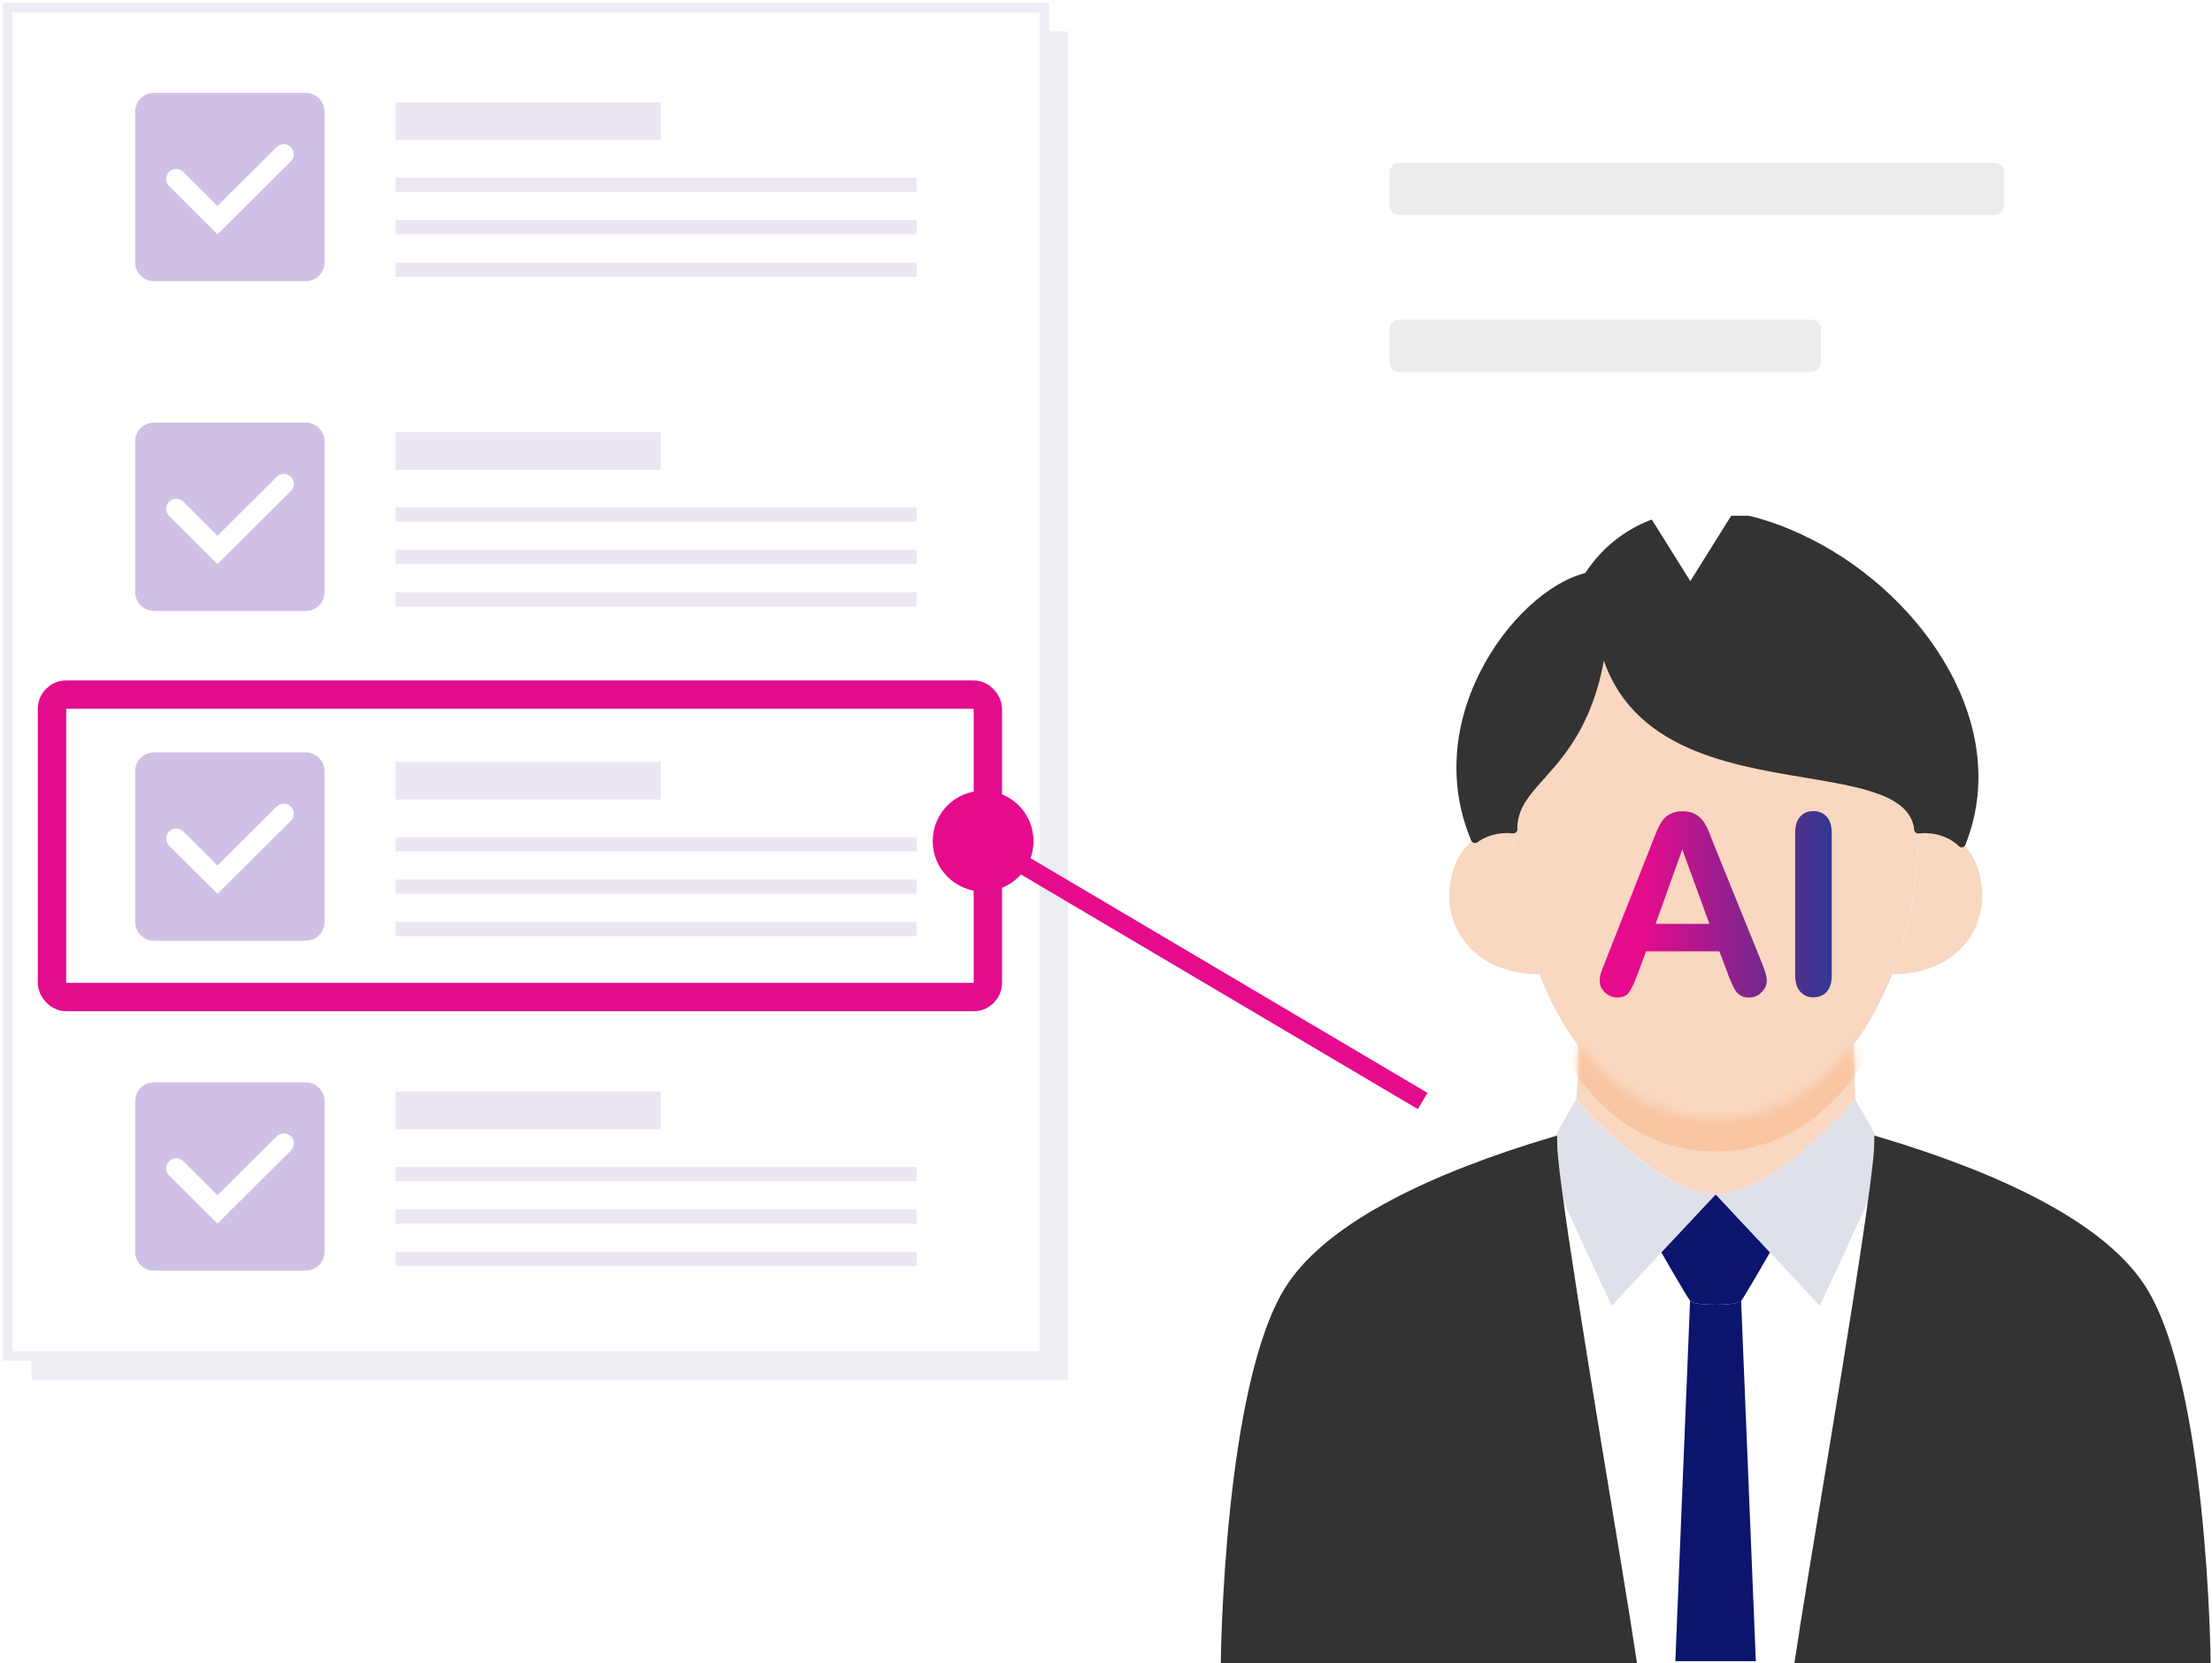 <svg width="234" height="176" viewBox="0 0 234 176" fill="none" xmlns="http://www.w3.org/2000/svg">
<g clip-path="url(#clip0_868_13797)">
<g clip-path="url(#clip1_868_13797)">
<path d="M207.525 89.19C208.802 90.354 209.612 92.188 209.688 94.54C209.827 98.955 206.475 103.079 200.188 103.079H200.176C201.997 98.348 202.959 92.997 202.959 87.735C204.729 87.571 206.349 88.089 207.538 89.19H207.525Z" fill="#F9D7C0"/>
<path d="M160.055 87.735C160.055 92.997 161.016 98.373 162.85 103.078H162.837C156.551 103.078 153.173 98.955 153.325 94.54C153.414 91.859 154.438 89.86 156.032 88.747C157.145 87.95 158.537 87.596 160.055 87.735Z" fill="#F9D7C0"/>
<path d="M169.541 67.851C173.703 86.458 201.822 78.261 202.948 87.735C202.948 92.997 201.986 98.348 200.165 103.066C199.102 105.811 197.749 108.353 196.105 110.529C192.525 115.31 187.592 118.422 181.495 118.422C175.398 118.422 170.465 115.323 166.885 110.529C165.253 108.353 163.887 105.836 162.85 103.079C161.003 98.36 160.055 92.997 160.055 87.735C160.055 82.03 167.783 81.588 169.541 67.851Z" fill="#F9D7C0"/>
<path d="M202.945 87.735C201.806 78.248 173.7 86.458 169.538 67.851C167.78 81.588 160.052 82.03 160.052 87.735C158.521 87.596 157.142 87.95 156.029 88.747C150.641 75.946 160.785 62.69 167.97 61.008C179.721 42.527 216.353 67.029 207.511 89.19C206.322 88.089 204.716 87.571 202.932 87.735H202.945Z" fill="#333333"/>
<path d="M192.51 138.192C192.51 138.192 196.874 128.731 198.303 125.644C196.722 137.762 191.675 166.855 190.359 175.773H185.755L184.199 137.661C184.73 136.915 187.248 132.525 187.248 132.525C189.36 134.777 191.485 137.079 192.51 138.192Z" fill="white"/>
<path d="M164.695 125.657C166.125 128.743 170.489 138.192 170.489 138.192C171.513 137.079 173.638 134.79 175.751 132.525C175.751 132.525 178.268 136.927 178.799 137.661L177.243 175.773H172.639C171.323 166.88 166.276 137.787 164.695 125.67V125.657Z" fill="white"/>
<path d="M166.732 116.335C167.605 117.41 175.789 126.353 181.493 126.378C181.493 126.378 178.635 129.426 175.751 132.513C173.638 134.777 171.513 137.066 170.489 138.18C170.489 138.18 166.125 128.731 164.696 125.644C164.392 123.317 164.215 121.635 164.215 120.8C164.556 120.129 166.732 116.309 166.732 116.309V116.335Z" fill="#DFE1EA"/>
<path d="M196.269 116.335C196.269 116.335 198.445 120.142 198.786 120.825C198.786 121.66 198.609 123.342 198.306 125.644C196.876 128.731 192.513 138.192 192.513 138.192C191.488 137.079 189.363 134.777 187.25 132.526C184.367 129.439 181.508 126.391 181.508 126.391C187.213 126.353 195.409 117.423 196.269 116.347V116.335Z" fill="#DFE1EA"/>
<path d="M181.507 118.384C187.603 118.384 192.537 115.285 196.116 110.491C196.116 112.337 196.192 114.564 196.281 116.335C195.408 117.41 187.224 126.353 181.519 126.378C175.815 126.34 167.618 117.41 166.758 116.335C166.973 114.21 166.922 112.325 166.922 110.491C170.502 115.272 175.435 118.384 181.532 118.384H181.507Z" fill="#F9D7C0"/>
<mask id="mask0_868_13797" style="mask-type:luminance" maskUnits="userSpaceOnUse" x="166" y="110" width="31" height="17">
<path d="M181.507 118.384C187.603 118.384 192.537 115.285 196.116 110.491C196.116 112.337 196.192 114.564 196.281 116.335C195.408 117.41 187.224 126.353 181.519 126.378C175.815 126.34 167.618 117.41 166.758 116.335C166.973 114.21 166.922 112.325 166.922 110.491C170.502 115.272 175.435 118.384 181.532 118.384H181.507Z" fill="white"/>
</mask>
<g mask="url(#mask0_868_13797)">
<path d="M202.949 91.15C202.949 96.412 201.987 101.763 200.166 106.481C199.103 109.226 197.75 111.768 196.105 113.944C192.526 118.725 187.593 121.837 181.496 121.837C175.399 121.837 170.466 118.738 166.886 113.944C165.242 111.768 163.888 109.226 162.826 106.481C161.004 101.763 160.043 96.412 160.043 91.15C160.22 83.877 187.555 92.289 188.858 72.379C191.501 86.647 200.697 90.973 202.936 91.15H202.949Z" fill="#F9C5A2"/>
</g>
<path d="M184.187 137.661C183.795 138.192 179.191 138.192 178.798 137.661C178.267 136.915 175.75 132.525 175.75 132.525C178.634 129.439 181.493 126.391 181.493 126.391C181.493 126.391 184.351 129.439 187.235 132.525C187.235 132.525 184.718 136.927 184.187 137.661Z" fill="#0B156D"/>
<path d="M184.187 137.661L185.743 175.773H177.23L178.786 137.661C179.178 138.192 183.783 138.192 184.175 137.661H184.187Z" fill="#0B156D"/>
<path d="M172.639 175.773H129.645C129.645 175.773 129.948 146.085 136.639 136.118C141.003 129.616 151.793 124.544 164.214 120.825C164.214 121.66 164.392 123.342 164.695 125.67C166.276 137.788 171.323 166.88 172.639 175.773Z" fill="#333333" stroke="#333333" stroke-miterlimit="10"/>
<path d="M198.303 125.644C198.607 123.342 198.784 121.66 198.784 120.825C211.205 124.544 222.007 129.616 226.359 136.118C233.063 146.073 233.354 175.773 233.354 175.773H190.359C191.675 166.855 196.722 137.775 198.303 125.644Z" fill="#333333" stroke="#333333" stroke-miterlimit="10"/>
<path d="M160.068 88.178C159.827 88.178 159.625 87.975 159.625 87.735C159.625 85.231 161.042 83.637 162.699 81.79C165.102 79.096 168.1 75.756 169.112 67.787C169.137 67.547 169.339 67.37 169.605 67.408C169.845 67.433 170.023 67.661 169.985 67.901C168.935 76.148 165.709 79.754 163.356 82.385C161.699 84.231 160.51 85.572 160.51 87.735C160.51 87.975 160.308 88.178 160.068 88.178Z" fill="#333333"/>
<path d="M202.948 88.178C202.72 88.178 202.53 88.013 202.505 87.786C202.075 84.143 196.939 83.295 191.007 82.296C182.355 80.854 171.591 79.045 169.111 67.939C169.061 67.699 169.212 67.459 169.453 67.408C169.706 67.357 169.933 67.509 169.984 67.749C172.337 78.286 182.772 80.032 191.159 81.436C197.445 82.486 202.884 83.396 203.39 87.697C203.416 87.937 203.251 88.165 202.998 88.19C202.986 88.19 202.96 88.19 202.948 88.19V88.178Z" fill="#333333"/>
<path d="M156.033 89.19C155.856 89.19 155.691 89.088 155.628 88.924C153.25 83.295 153.604 76.933 156.627 71.013C159.321 65.713 163.85 61.526 167.885 60.59C168.125 60.527 168.366 60.679 168.416 60.919C168.467 61.159 168.328 61.4 168.087 61.45C164.356 62.323 159.967 66.421 157.424 71.418C154.527 77.097 154.186 83.194 156.45 88.57C156.551 88.797 156.45 89.05 156.21 89.152C156.147 89.177 156.096 89.19 156.033 89.19Z" fill="#333333"/>
<path d="M207.512 89.632C207.512 89.632 207.398 89.632 207.348 89.607C207.12 89.519 207.006 89.253 207.095 89.025C211.889 77.047 202.857 63.803 191.372 57.921C183.745 54.013 173.689 52.849 168.351 61.248C168.224 61.45 167.946 61.514 167.743 61.387C167.541 61.261 167.478 60.982 167.604 60.78C171.323 54.936 179.621 50.901 191.777 57.137C203.616 63.196 212.901 76.907 207.917 89.367C207.854 89.544 207.677 89.645 207.5 89.645L207.512 89.632Z" fill="#333333"/>
<path d="M207.524 89.633C207.423 89.633 207.309 89.595 207.221 89.519C206.133 88.507 204.627 88.039 202.983 88.178C202.717 88.216 202.528 88.013 202.502 87.773C202.477 87.533 202.654 87.318 202.907 87.293C204.792 87.115 206.537 87.685 207.815 88.861C207.992 89.025 208.005 89.304 207.84 89.493C207.752 89.582 207.638 89.633 207.511 89.633H207.524Z" fill="#333333"/>
<path d="M156.031 89.19C155.892 89.19 155.752 89.127 155.677 89C155.537 88.798 155.575 88.519 155.778 88.38C156.992 87.52 158.472 87.141 160.104 87.292C160.344 87.318 160.521 87.533 160.508 87.773C160.483 88.013 160.255 88.191 160.028 88.178C158.624 88.051 157.334 88.368 156.309 89.101C156.233 89.165 156.145 89.19 156.056 89.19H156.031Z" fill="#333333"/>
<path d="M182.795 103.053L181.884 100.663H174.131L173.22 103.104C172.866 104.053 172.562 104.698 172.309 105.039C172.056 105.368 171.651 105.545 171.069 105.545C170.589 105.545 170.159 105.368 169.779 105.014C169.412 104.66 169.223 104.255 169.223 103.8C169.223 103.534 169.261 103.268 169.349 102.99C169.438 102.712 169.577 102.332 169.779 101.839L174.662 89.456C174.801 89.101 174.965 88.671 175.168 88.178C175.357 87.685 175.572 87.267 175.788 86.938C176.003 86.609 176.293 86.344 176.66 86.141C177.027 85.939 177.47 85.838 177.988 85.838C178.507 85.838 178.975 85.939 179.329 86.141C179.683 86.344 179.974 86.609 180.202 86.926C180.417 87.242 180.607 87.596 180.759 87.963C180.91 88.33 181.1 88.823 181.34 89.443L186.324 101.75C186.716 102.686 186.906 103.369 186.906 103.787C186.906 104.204 186.716 104.634 186.35 105.001C185.983 105.368 185.54 105.558 185.021 105.558C184.718 105.558 184.452 105.507 184.237 105.393C184.022 105.279 183.832 105.14 183.693 104.951C183.541 104.761 183.39 104.483 183.213 104.09C183.048 103.711 182.896 103.369 182.782 103.066L182.795 103.053ZM175.142 97.753H180.835L177.963 89.886L175.142 97.753ZM189.904 103.18V88.165C189.904 87.381 190.081 86.799 190.435 86.407C190.789 86.015 191.245 85.825 191.814 85.825C192.383 85.825 192.864 86.015 193.231 86.407C193.585 86.787 193.775 87.381 193.775 88.165V103.18C193.775 103.964 193.597 104.558 193.231 104.951C192.876 105.343 192.396 105.532 191.814 105.532C191.232 105.532 190.802 105.33 190.448 104.938C190.094 104.546 189.904 103.951 189.904 103.18Z" fill="url(#paint0_linear_868_13797)"/>
</g>
<g clip-path="url(#clip2_868_13797)">
<path d="M112.998 3.317H3.332V146H112.998V3.317Z" fill="#EDEEF4"/>
<path d="M110.467 0.797H0.801V143.48H110.467V0.797Z" fill="white" stroke="#EDEEF4" stroke-miterlimit="10"/>
<path d="M32.329 9.824H16.3C15.194 9.824 14.297 10.716 14.297 11.817V27.765C14.297 28.866 15.194 29.758 16.3 29.758H32.329C33.435 29.758 34.332 28.866 34.332 27.765V11.817C34.332 10.716 33.435 9.824 32.329 9.824Z" fill="#CFC1E5"/>
<path d="M96.957 18.802H41.852V20.301H96.957V18.802Z" fill="#EBE6F1"/>
<path d="M96.957 23.283H41.852V24.782H96.957V23.283Z" fill="#EBE6F1"/>
<path d="M96.957 27.781H41.852V29.28H96.957V27.781Z" fill="#EBE6F1"/>
<path d="M69.901 10.828H41.852V14.815H69.901V10.828Z" fill="#EBE6F1"/>
<path d="M23 24.783L17.887 19.695C17.47 19.281 17.47 18.611 17.887 18.196C18.303 17.782 18.977 17.782 19.393 18.196L23 21.8L29.267 15.565C29.684 15.15 30.357 15.15 30.774 15.565C31.19 15.979 31.19 16.649 30.774 17.064L23.016 24.783H23Z" fill="white"/>
<path d="M32.329 44.717H16.3C15.194 44.717 14.297 45.609 14.297 46.711V62.658C14.297 63.759 15.194 64.651 16.3 64.651H32.329C33.435 64.651 34.332 63.759 34.332 62.658V46.711C34.332 45.609 33.435 44.717 32.329 44.717Z" fill="#CFC1E5"/>
<path d="M96.957 53.696H41.852V55.195H96.957V53.696Z" fill="#EBE6F1"/>
<path d="M96.957 58.177H41.852V59.676H96.957V58.177Z" fill="#EBE6F1"/>
<path d="M96.957 62.674H41.852V64.173H96.957V62.674Z" fill="#EBE6F1"/>
<path d="M69.901 45.722H41.852V49.709H69.901V45.722Z" fill="#EBE6F1"/>
<path d="M23 59.676L17.887 54.589C17.47 54.174 17.47 53.504 17.887 53.09C18.303 52.675 18.977 52.675 19.393 53.09L23 56.694L29.267 50.458C29.684 50.044 30.357 50.044 30.774 50.458C31.19 50.873 31.19 51.543 30.774 51.957L23.016 59.676H23Z" fill="white"/>
<path d="M32.329 79.61H16.3C15.194 79.61 14.297 80.503 14.297 81.604V97.551C14.297 98.652 15.194 99.545 16.3 99.545H32.329C33.435 99.545 34.332 98.652 34.332 97.551V81.604C34.332 80.503 33.435 79.61 32.329 79.61Z" fill="#CFC1E5"/>
<path d="M96.957 88.589H41.852V90.088H96.957V88.589Z" fill="#EBE6F1"/>
<path d="M96.957 93.07H41.852V94.569H96.957V93.07Z" fill="#EBE6F1"/>
<path d="M96.957 97.567H41.852V99.066H96.957V97.567Z" fill="#EBE6F1"/>
<path d="M69.901 80.615H41.852V84.602H69.901V80.615Z" fill="#EBE6F1"/>
<path d="M23 94.569L17.887 89.482C17.47 89.067 17.47 88.397 17.887 87.983C18.303 87.568 18.977 87.568 19.393 87.983L23 91.587L29.267 85.352C29.684 84.937 30.357 84.937 30.774 85.352C31.19 85.766 31.19 86.436 30.774 86.851L23.016 94.569H23Z" fill="white"/>
<path d="M32.329 114.52H16.3C15.194 114.52 14.297 115.412 14.297 116.513V132.461C14.297 133.561 15.194 134.454 16.3 134.454H32.329C33.435 134.454 34.332 133.561 34.332 132.461V116.513C34.332 115.412 33.435 114.52 32.329 114.52Z" fill="#CFC1E5"/>
<path d="M96.957 123.482H41.852V124.981H96.957V123.482Z" fill="#EBE6F1"/>
<path d="M96.957 127.979H41.852V129.478H96.957V127.979Z" fill="#EBE6F1"/>
<path d="M96.957 132.46H41.852V133.96H96.957V132.46Z" fill="#EBE6F1"/>
<path d="M69.901 115.508H41.852V119.495H69.901V115.508Z" fill="#EBE6F1"/>
<path d="M23 129.462L17.887 124.375C17.47 123.96 17.47 123.291 17.887 122.876C18.303 122.461 18.977 122.461 19.393 122.876L23 126.48L29.267 120.245C29.684 119.83 30.357 119.83 30.774 120.245C31.19 120.659 31.19 121.329 30.774 121.744L23.016 129.462H23Z" fill="white"/>
<rect x="5.5" y="73.5" width="99" height="32" rx="1.5" stroke="#E20D8D" stroke-width="3"/>
</g>
<g filter="url(#filter0_d_868_13797)">
<path d="M131.95 54.575H227.05C228.679 54.575 230 52.965 230 50.978V5.597C230 3.611 228.679 2 227.05 2H131.95C130.321 2 129 3.611 129 5.597V50.978C129 52.965 130.321 54.575 131.95 54.575Z" fill="white"/>
<path d="M178.812 61.493L185.73 50.425L171.895 50.425L178.812 61.493Z" fill="white"/>
<rect width="65.027" height="5.534" rx="1" transform="matrix(1 0 0 -1 146.98 22.753)" fill="#ECECEC"/>
<rect width="45.657" height="5.534" rx="1" transform="matrix(1 0 0 -1 146.98 39.356)" fill="#ECECEC"/>
</g>
<path d="M98.667 89C98.667 91.945 101.054 94.333 104 94.333C106.946 94.333 109.333 91.945 109.333 89C109.333 86.055 106.946 83.667 104 83.667C101.054 83.667 98.667 86.055 98.667 89ZM103.491 89.861L149.991 117.361L151.009 115.639L104.509 88.139L103.491 89.861Z" fill="#E50B8C"/>
</g>
<defs>
<filter id="filter0_d_868_13797" x="124" y="-3" width="111" height="69.493" filterUnits="userSpaceOnUse" color-interpolation-filters="sRGB">
<feFlood flood-opacity="0" result="BackgroundImageFix"/>
<feColorMatrix in="SourceAlpha" type="matrix" values="0 0 0 0 0 0 0 0 0 0 0 0 0 0 0 0 0 0 127 0" result="hardAlpha"/>
<feOffset/>
<feGaussianBlur stdDeviation="2.5"/>
<feComposite in2="hardAlpha" operator="out"/>
<feColorMatrix type="matrix" values="0 0 0 0 0 0 0 0 0 0 0 0 0 0 0 0 0 0 0.15 0"/>
<feBlend mode="normal" in2="BackgroundImageFix" result="effect1_dropShadow_868_13797"/>
<feBlend mode="normal" in="SourceGraphic" in2="effect1_dropShadow_868_13797" result="shape"/>
</filter>
<linearGradient id="paint0_linear_868_13797" x1="169.223" y1="95.679" x2="193.775" y2="95.679" gradientUnits="userSpaceOnUse">
<stop offset="0.19" stop-color="#E50B8C"/>
<stop offset="1" stop-color="#303890"/>
</linearGradient>
<clipPath id="clip0_868_13797">
<rect width="234" height="176" fill="white"/>
</clipPath>
<clipPath id="clip1_868_13797">
<rect width="105" height="122.405" fill="white" transform="translate(129 54)"/>
</clipPath>
<clipPath id="clip2_868_13797">
<rect width="113" height="146" fill="white"/>
</clipPath>
</defs>
</svg>
